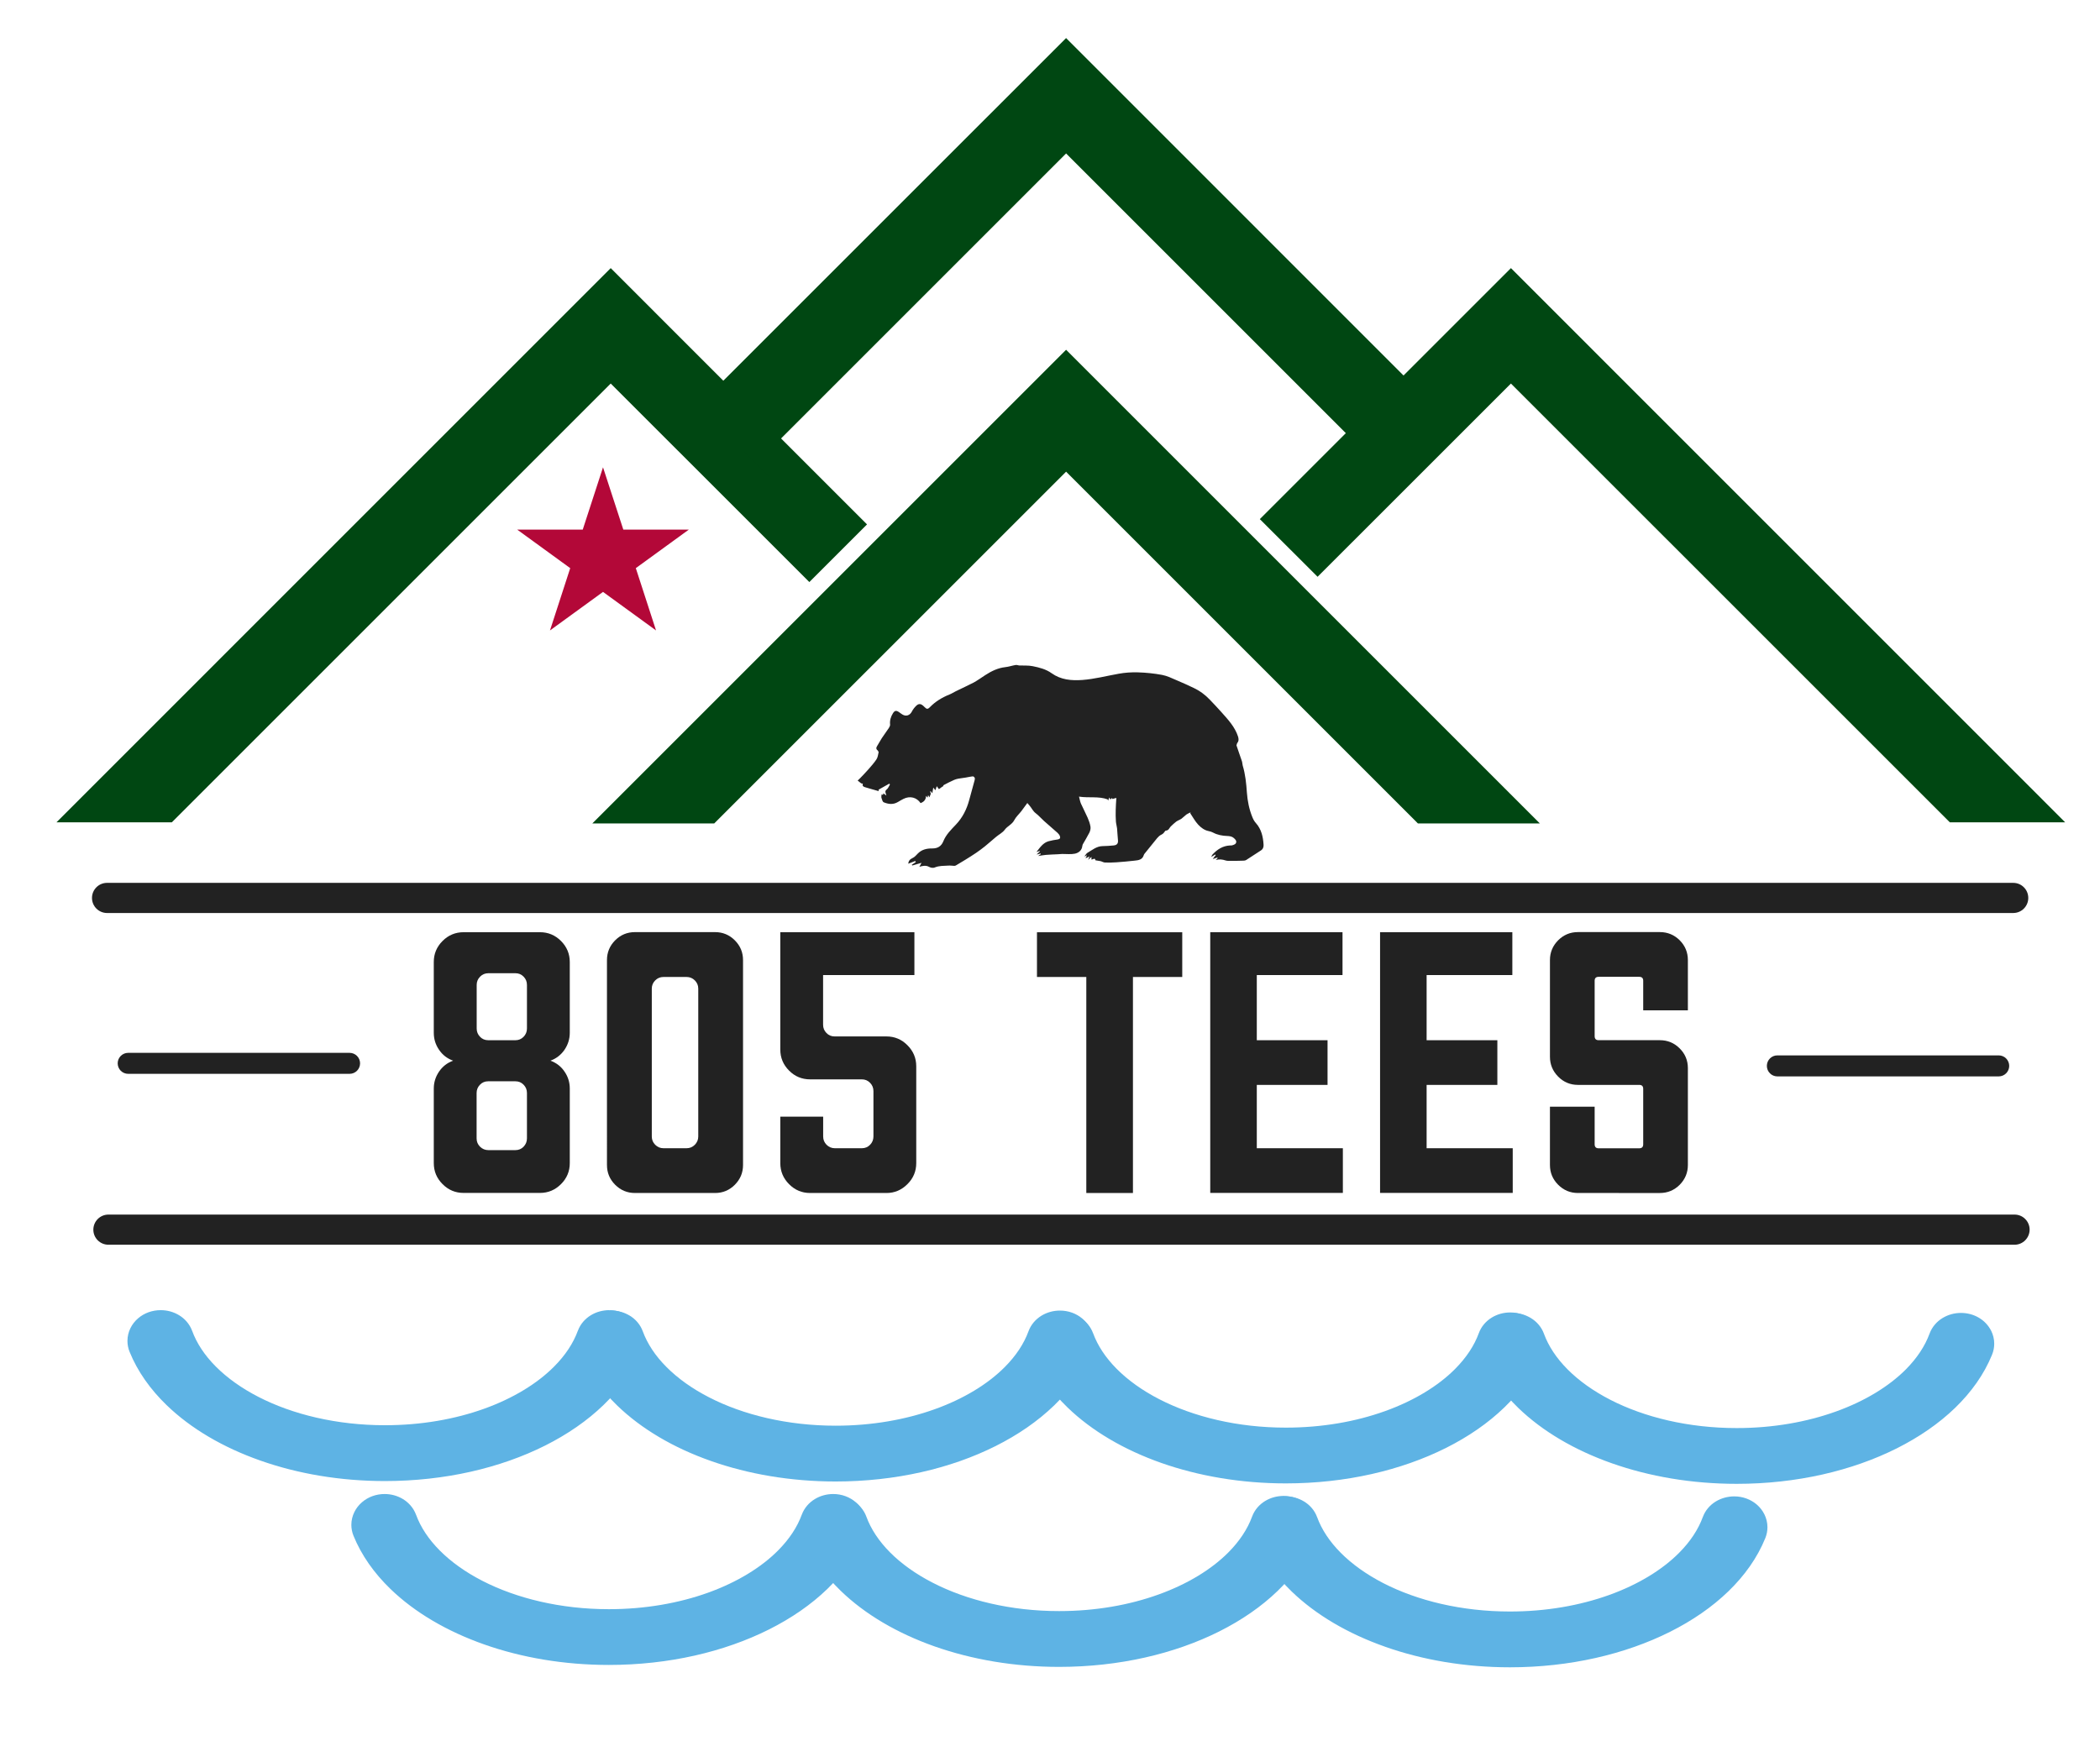 <?xml version="1.0" encoding="utf-8"?>
<!-- Generator: Adobe Illustrator 15.0.0, SVG Export Plug-In . SVG Version: 6.00 Build 0)  -->
<!DOCTYPE svg PUBLIC "-//W3C//DTD SVG 1.1//EN" "http://www.w3.org/Graphics/SVG/1.1/DTD/svg11.dtd">
<svg version="1.1" id="Layer_1" xmlns="http://www.w3.org/2000/svg" xmlns:xlink="http://www.w3.org/1999/xlink" x="0px" y="0px"
	 width="120.627px" height="100px" viewBox="0 -9.5 120.627 100" enable-background="new 0 -9.5 120.627 100" xml:space="preserve">
<g>
	<path fill="#5EB3E4" d="M34.996,66.793c-0.387,0-0.73,0.207-0.843,0.518c-1.279,3.488-6.191,6.095-12.038,6.095
		s-10.759-2.606-12.039-6.095C9.964,67,9.616,66.793,9.232,66.793c-0.609,0-1.037,0.503-0.839,0.99
		c1.58,3.896,7.132,6.783,13.721,6.783c6.588,0,12.14-2.887,13.722-6.783C36.03,67.296,35.606,66.793,34.996,66.793"/>
	<path fill="#5EB3E4" d="M34.996,65.771c-0.375,0.001-0.738,0.098-1.057,0.292c-0.317,0.193-0.601,0.496-0.748,0.899l0-0.002
		l0-0.001c-0.261,0.711-0.718,1.407-1.363,2.054c-0.965,0.972-2.35,1.823-4.019,2.422c-1.668,0.6-3.617,0.948-5.695,0.947
		c-2.771,0.001-5.312-0.621-7.265-1.626c-0.977-0.5-1.806-1.097-2.45-1.743c-0.645-0.646-1.102-1.343-1.362-2.054l0,0.002l0,0.001
		c-0.148-0.406-0.434-0.708-0.75-0.9c-0.319-0.193-0.679-0.29-1.055-0.291c-0.487,0-0.948,0.166-1.301,0.47
		c-0.177,0.152-0.328,0.341-0.437,0.561c-0.109,0.219-0.173,0.473-0.173,0.737c0,0.213,0.042,0.431,0.124,0.63v-0.002
		c0.457,1.128,1.189,2.154,2.121,3.056c1.398,1.353,3.247,2.436,5.388,3.189c2.141,0.755,4.578,1.178,7.161,1.178
		c3.444-0.002,6.626-0.75,9.198-2.039c1.285-0.646,2.419-1.427,3.351-2.328c0.932-0.901,1.664-1.927,2.122-3.055l0.001-0.004
		l0.002-0.004c0.079-0.196,0.119-0.409,0.119-0.618c0-0.53-0.255-0.995-0.606-1.297C35.947,65.938,35.485,65.771,34.996,65.771
		v2.046h0.009l0.02-0.112l-0.078,0.073c0.036,0.037,0.058,0.039,0.058,0.039l0.02-0.112l-0.078,0.073l0.249-0.236h-0.334
		c0,0.113,0.051,0.202,0.085,0.236l0.249-0.236h-0.334h0.367l-0.342-0.135c-0.014,0.035-0.025,0.085-0.025,0.135h0.367l-0.342-0.135
		l0.002-0.005l0.001-0.003c-0.333,0.819-0.889,1.617-1.648,2.353c-1.139,1.104-2.737,2.06-4.646,2.73
		c-1.908,0.674-4.122,1.062-6.48,1.061c-3.145,0.002-6.033-0.692-8.28-1.82c-1.124-0.564-2.087-1.235-2.846-1.971
		c-0.76-0.735-1.315-1.533-1.648-2.353v-0.001l0-0.001l-0.347,0.142h0.374c0-0.053-0.012-0.105-0.027-0.142l-0.347,0.142h0.374
		H8.986l0.343,0.169c0.021-0.043,0.039-0.104,0.039-0.169H8.986l0.343,0.169l-0.205-0.101l0.118,0.203
		c0.018-0.012,0.054-0.036,0.087-0.103l-0.205-0.101l0.118,0.203l-0.035-0.062l0.018,0.068l0.017-0.007l-0.035-0.062l0.018,0.068
		h0.007l0.007,0.001l0.026-0.095l-0.061,0.073l0.035,0.021l0.026-0.095l-0.061,0.073l0.201-0.241l-0.292,0.104
		c0.026,0.072,0.067,0.116,0.09,0.137l0.201-0.241l-0.292,0.104l0.001,0.002l0,0.002c0.379,1.033,1.015,1.971,1.833,2.793
		c1.23,1.234,2.872,2.218,4.778,2.904c1.906,0.685,4.081,1.067,6.387,1.067c3.075-0.001,5.915-0.68,8.199-1.852
		c1.142-0.586,2.146-1.297,2.965-2.12c0.819-0.822,1.455-1.76,1.834-2.793l0-0.002l0-0.002l-0.258-0.093l0.148,0.242
		c0.02-0.012,0.075-0.056,0.109-0.149l-0.258-0.093l0.148,0.242l-0.035-0.056l0.018,0.064l0.017-0.009l-0.035-0.056l0.018,0.064
		l0.008-0.001V65.771z"/>
	<path fill="#5EB3E4" d="M60.883,66.818c-0.387,0-0.731,0.207-0.843,0.519c-1.279,3.489-6.191,6.095-12.038,6.095
		c-5.848,0-10.76-2.605-12.039-6.095c-0.113-0.312-0.456-0.519-0.844-0.519c-0.609,0-1.037,0.503-0.84,0.99
		c1.582,3.896,7.133,6.782,13.722,6.782c6.588,0,12.14-2.887,13.721-6.782C61.92,67.321,61.494,66.818,60.883,66.818"/>
	<path fill="#5EB3E4" d="M60.883,65.795c-0.376,0.001-0.739,0.099-1.059,0.293c-0.317,0.194-0.601,0.498-0.747,0.9l0-0.001
		l0.001-0.002c-0.26,0.712-0.718,1.407-1.362,2.054c-0.964,0.972-2.35,1.823-4.02,2.422c-1.668,0.6-3.616,0.948-5.695,0.948
		c-2.772,0-5.312-0.622-7.266-1.627c-0.977-0.5-1.806-1.096-2.45-1.743c-0.645-0.646-1.102-1.342-1.363-2.054l0.001,0.002l0,0.001
		c-0.146-0.402-0.429-0.706-0.747-0.9c-0.32-0.194-0.683-0.292-1.059-0.293c-0.488,0-0.949,0.167-1.302,0.473
		c-0.176,0.151-0.328,0.341-0.436,0.561c-0.109,0.219-0.173,0.473-0.173,0.736c0,0.213,0.042,0.43,0.124,0.628l-0.003-0.007
		l0.003,0.008c0.458,1.127,1.189,2.152,2.121,3.054c1.399,1.353,3.248,2.437,5.389,3.189c2.141,0.755,4.577,1.176,7.16,1.178
		c3.443-0.002,6.626-0.75,9.197-2.04c1.285-0.645,2.418-1.426,3.351-2.327c0.932-0.901,1.663-1.927,2.121-3.054l0-0.002
		c0.081-0.199,0.123-0.415,0.123-0.627c0-0.532-0.257-0.996-0.608-1.297C61.833,65.962,61.372,65.795,60.883,65.795v2.046
		l0.008,0.001l0.02-0.11l-0.076,0.071c0.036,0.037,0.057,0.038,0.057,0.039l0.02-0.11l-0.076,0.071l0.25-0.238h-0.335
		c0,0.116,0.051,0.204,0.086,0.238l0.25-0.238h-0.335h0.369l-0.343-0.139c-0.015,0.037-0.026,0.088-0.026,0.139h0.369l-0.343-0.139
		l0-0.001c-0.333,0.821-0.888,1.616-1.648,2.353c-1.138,1.103-2.737,2.059-4.645,2.729c-1.908,0.673-4.122,1.061-6.48,1.061
		c-3.145,0.002-6.033-0.692-8.28-1.821c-1.124-0.563-2.087-1.234-2.846-1.97c-0.76-0.735-1.315-1.53-1.648-2.352l0,0l-0.346,0.14
		h0.372c0-0.052-0.011-0.104-0.026-0.14l-0.346,0.14h0.372h-0.378l0.341,0.168c0.021-0.041,0.038-0.104,0.038-0.168h-0.378
		l0.341,0.168l-0.203-0.101l0.116,0.201c0.019-0.01,0.054-0.036,0.086-0.101l-0.203-0.101l0.116,0.201l-0.035-0.06l0.019,0.068
		l0.017-0.009l-0.035-0.06l0.019,0.068l0.006-0.001l0.009,0.001l0.029-0.104l-0.068,0.079l0.039,0.024l0.029-0.104l-0.068,0.079
		l0.199-0.235l-0.287,0.104c0.024,0.066,0.062,0.111,0.087,0.131l0.199-0.235l-0.287,0.104l0.001,0.002l0,0.001
		c0.378,1.032,1.015,1.971,1.833,2.793c1.23,1.234,2.873,2.218,4.778,2.904c1.906,0.685,4.081,1.067,6.388,1.067
		c3.076-0.001,5.915-0.681,8.199-1.851c1.142-0.587,2.146-1.298,2.965-2.121c0.818-0.822,1.455-1.761,1.833-2.793l0-0.003h0
		l-0.256-0.094l0.147,0.24c0.021-0.011,0.075-0.057,0.108-0.146l-0.256-0.094l0.147,0.24l-0.037-0.059l0.019,0.067l0.018-0.009
		l-0.037-0.059l0.019,0.067l0.008-0.001V65.795z"/>
	<path fill="#5EB3E4" d="M86.749,66.926c-0.388,0-0.731,0.211-0.843,0.522c-1.279,3.485-6.193,6.094-12.04,6.094
		c-5.846,0-10.76-2.608-12.037-6.094c-0.113-0.312-0.46-0.522-0.844-0.522c-0.61,0-1.037,0.507-0.84,0.991
		c1.581,3.898,7.133,6.782,13.72,6.782c6.589,0,12.142-2.884,13.723-6.782C87.787,67.433,87.363,66.926,86.749,66.926"/>
	<path fill="#5EB3E4" d="M86.749,65.903c-0.379,0-0.743,0.101-1.062,0.295c-0.317,0.196-0.599,0.499-0.744,0.902V67.1l0.002-0.005
		c-0.261,0.712-0.718,1.406-1.363,2.055c-0.965,0.971-2.351,1.822-4.021,2.421c-1.669,0.601-3.617,0.949-5.696,0.949
		c-2.771,0.002-5.311-0.623-7.264-1.627c-0.977-0.501-1.807-1.097-2.45-1.743c-0.645-0.648-1.102-1.343-1.362-2.055l0,0.002l0,0.003
		c-0.148-0.406-0.431-0.707-0.747-0.901c-0.318-0.194-0.68-0.295-1.059-0.295c-0.49,0-0.951,0.169-1.304,0.474
		c-0.176,0.152-0.327,0.34-0.436,0.561c-0.108,0.22-0.172,0.474-0.172,0.735c0,0.212,0.042,0.43,0.125,0.63l0-0.001l0,0
		c0.458,1.128,1.189,2.152,2.121,3.054c1.399,1.354,3.248,2.436,5.388,3.191c2.141,0.752,4.577,1.176,7.159,1.176
		c3.444-0.001,6.627-0.751,9.198-2.038c1.286-0.646,2.42-1.426,3.352-2.329c0.932-0.901,1.663-1.926,2.121-3.054l-0.001,0.004
		l0-0.003c0.083-0.2,0.125-0.418,0.125-0.632c0-0.528-0.256-0.993-0.607-1.294C87.7,66.071,87.238,65.903,86.749,65.903v2.046h0.009
		l0.008-0.047l-0.022,0.042l0.014,0.005l0.008-0.047l-0.022,0.042l0.093-0.179l-0.164,0.109c0.029,0.044,0.057,0.061,0.07,0.069
		l0.093-0.179l-0.164,0.109l0.304-0.204h-0.362c0,0.087,0.029,0.162,0.059,0.204l0.304-0.204h-0.362h0.374l-0.347-0.14
		c-0.015,0.037-0.026,0.09-0.026,0.14h0.374l-0.347-0.14l0.002-0.003l-0.002,0.004c-0.333,0.822-0.888,1.618-1.648,2.354
		c-1.139,1.104-2.737,2.061-4.646,2.73c-1.907,0.672-4.122,1.062-6.481,1.061c-3.145,0.001-6.032-0.692-8.279-1.821
		c-1.124-0.563-2.086-1.233-2.845-1.97c-0.76-0.735-1.315-1.531-1.648-2.354l0-0.001l-0.349,0.142h0.375
		c0-0.052-0.011-0.104-0.026-0.142l-0.349,0.142h0.375h-0.377l0.34,0.167c0.021-0.041,0.038-0.102,0.037-0.167h-0.377l0.34,0.167
		l-0.202-0.098l0.116,0.199c0.019-0.012,0.054-0.037,0.086-0.102l-0.202-0.098l0.116,0.199l-0.036-0.063l0.019,0.071l0.018-0.008
		l-0.036-0.063l0.019,0.071l0-0.003v0.003h0l0-0.003v0.003h0.007h0.003l0.027-0.095l-0.062,0.072l0.035,0.022l0.027-0.095
		l-0.062,0.072l0.197-0.232l-0.283,0.103c0.025,0.068,0.063,0.111,0.086,0.13l0.197-0.232l-0.283,0.103v0.001L60.87,67.8
		c0.378,1.033,1.014,1.971,1.832,2.794c1.23,1.232,2.873,2.217,4.778,2.902c1.906,0.685,4.08,1.068,6.387,1.07
		c3.076-0.002,5.916-0.683,8.2-1.854c1.142-0.587,2.146-1.297,2.965-2.119c0.819-0.823,1.455-1.761,1.834-2.793l0.001-0.004
		l0.001-0.003l-0.253-0.091l0.146,0.237c0.02-0.012,0.074-0.055,0.107-0.146l-0.253-0.091l0.146,0.237l-0.037-0.06l0.02,0.068
		l0.018-0.009l-0.037-0.06l0.02,0.068h0.006V65.903z"/>
	<path fill="#5EB3E4" d="M112.641,66.953c-0.388,0-0.729,0.209-0.843,0.518c-1.28,3.488-6.192,6.096-12.038,6.096
		c-5.848,0-10.76-2.607-12.038-6.096c-0.114-0.309-0.46-0.518-0.849-0.518c-0.61,0-1.038,0.505-0.84,0.989
		c1.583,3.897,7.134,6.783,13.724,6.783c6.589,0,12.139-2.886,13.721-6.783C113.677,67.458,113.251,66.953,112.641,66.953"/>
	<path fill="#5EB3E4" d="M112.641,65.93c-0.378,0-0.741,0.101-1.059,0.294c-0.316,0.193-0.596,0.493-0.744,0.892v0.002l-0.002,0.002
		c-0.26,0.711-0.718,1.406-1.361,2.055c-0.967,0.971-2.351,1.822-4.021,2.421c-1.668,0.6-3.616,0.95-5.694,0.949
		c-2.772,0.001-5.312-0.622-7.265-1.627c-0.977-0.502-1.806-1.097-2.449-1.743c-0.646-0.648-1.102-1.344-1.362-2.055l-0.001-0.001
		v-0.003c-0.15-0.402-0.433-0.701-0.749-0.893c-0.319-0.193-0.682-0.293-1.06-0.293c-0.489,0-0.949,0.169-1.303,0.473
		c-0.175,0.152-0.327,0.34-0.436,0.56c-0.108,0.22-0.173,0.474-0.173,0.737c0,0.213,0.042,0.429,0.124,0.63l-0.001-0.004
		l0.001,0.003c0.458,1.127,1.19,2.151,2.123,3.055c1.398,1.352,3.249,2.434,5.388,3.188c2.141,0.753,4.577,1.177,7.161,1.177
		c3.443,0,6.625-0.75,9.195-2.038c1.286-0.646,2.419-1.426,3.352-2.327c0.932-0.903,1.664-1.928,2.122-3.055l-0.002,0.003l0,0
		c0.084-0.202,0.127-0.421,0.126-0.634c0.001-0.263-0.065-0.516-0.172-0.735C114.046,66.303,113.372,65.932,112.641,65.93v2.047
		l0.007,0.001l0.021-0.115l-0.078,0.074c0.036,0.038,0.057,0.04,0.057,0.041l0.021-0.115l-0.078,0.074l0.251-0.239h-0.339
		c0,0.116,0.053,0.205,0.088,0.239l0.251-0.239h-0.339h0.374l-0.346-0.143c-0.017,0.037-0.028,0.089-0.028,0.143h0.374l-0.346-0.143
		l-0.001,0.003c-0.334,0.821-0.89,1.618-1.649,2.354c-1.138,1.104-2.736,2.06-4.646,2.729c-1.906,0.672-4.12,1.062-6.479,1.062
		c-3.146,0.001-6.034-0.693-8.281-1.822c-1.124-0.563-2.087-1.234-2.846-1.97c-0.76-0.735-1.315-1.532-1.649-2.354l0-0.001
		l-0.349,0.143h0.375c0.001-0.054-0.011-0.105-0.026-0.143l-0.349,0.143h0.375h-0.38l0.341,0.169
		c0.022-0.043,0.04-0.104,0.039-0.169h-0.38l0.341,0.169l-0.201-0.1l0.117,0.2c0.017-0.01,0.052-0.037,0.084-0.101l-0.201-0.1
		l0.117,0.2l-0.037-0.062l0.019,0.07l0.018-0.009l-0.037-0.062l0.019,0.07l0.007-0.001l0.009,0.001l0.024-0.091l-0.058,0.069
		l0.033,0.021l0.024-0.091l-0.058,0.069l0.197-0.234l-0.283,0.104c0.026,0.068,0.064,0.11,0.086,0.13l0.197-0.234l-0.283,0.104
		l0-0.003v-0.001c0.377,1.034,1.014,1.972,1.833,2.794c1.23,1.234,2.872,2.219,4.777,2.904c1.906,0.685,4.081,1.069,6.388,1.069
		c3.075-0.001,5.915-0.683,8.198-1.853c1.142-0.587,2.146-1.297,2.967-2.12c0.818-0.823,1.454-1.761,1.832-2.795l-0.001,0.005v0.001
		l-0.248-0.093l0.143,0.233c0.02-0.013,0.071-0.053,0.105-0.141l-0.248-0.093l0.143,0.233l-0.033-0.057l0.017,0.065l0.017-0.009
		l-0.033-0.057l0.017,0.065l0.007-0.001V65.93z"/>
	<path fill="#5EB3E4" d="M47.859,77.357c-0.387,0-0.73,0.209-0.844,0.52c-1.278,3.487-6.191,6.098-12.038,6.098
		c-5.848,0-10.76-2.61-12.039-6.098c-0.113-0.311-0.459-0.52-0.843-0.52c-0.61,0-1.037,0.504-0.84,0.989
		c1.582,3.899,7.134,6.783,13.722,6.783s12.14-2.884,13.722-6.783C48.894,77.861,48.469,77.357,47.859,77.357"/>
	<path fill="#5EB3E4" d="M47.859,76.334c-0.378,0.001-0.742,0.101-1.06,0.295c-0.317,0.194-0.598,0.497-0.745,0.898l0-0.002l0,0
		c-0.26,0.711-0.718,1.406-1.362,2.054c-0.965,0.972-2.351,1.823-4.02,2.424c-1.668,0.6-3.617,0.948-5.695,0.948
		c-2.771,0.001-5.312-0.623-7.265-1.627c-0.978-0.502-1.807-1.097-2.451-1.745c-0.645-0.647-1.102-1.343-1.362-2.054l0,0.002
		l0,0.001c-0.148-0.404-0.431-0.705-0.746-0.899c-0.318-0.194-0.681-0.294-1.059-0.295c-0.49,0-0.951,0.169-1.303,0.474
		c-0.177,0.153-0.328,0.341-0.436,0.562c-0.108,0.218-0.173,0.472-0.173,0.734c0,0.212,0.042,0.429,0.123,0.628h0
		c0.458,1.127,1.189,2.153,2.122,3.056c1.399,1.353,3.249,2.435,5.389,3.189c2.141,0.754,4.577,1.177,7.16,1.177
		c3.444-0.001,6.626-0.751,9.197-2.039c1.285-0.645,2.419-1.426,3.351-2.327c0.932-0.902,1.664-1.929,2.122-3.056l0-0.003
		l0.001-0.001c0.079-0.198,0.12-0.412,0.12-0.623c0-0.529-0.255-0.993-0.606-1.295C48.812,76.505,48.35,76.334,47.859,76.334v2.046
		h0.007l0.02-0.111l-0.077,0.072l0.057,0.039l0.02-0.111l-0.077,0.072l0.248-0.236h-0.333c0,0.116,0.051,0.204,0.085,0.236
		l0.248-0.236h-0.333h0.372l-0.346-0.137c-0.015,0.036-0.026,0.087-0.026,0.137h0.372l-0.346-0.137l0.001-0.003l0-0.002
		c-0.333,0.821-0.888,1.617-1.648,2.353c-1.138,1.105-2.737,2.061-4.645,2.731c-1.908,0.672-4.122,1.061-6.48,1.06
		c-3.145,0.001-6.032-0.691-8.28-1.82c-1.124-0.563-2.087-1.234-2.846-1.971c-0.76-0.735-1.315-1.531-1.648-2.353l0-0.001
		l0.001,0.001l-0.348,0.141h0.375c0-0.051-0.011-0.104-0.027-0.141l-0.348,0.141h0.375h-0.379l0.341,0.169
		c0.021-0.042,0.038-0.104,0.038-0.169h-0.379l0.341,0.169l-0.203-0.101l0.117,0.201c0.018-0.011,0.053-0.037,0.085-0.101
		l-0.203-0.101l0.117,0.201l-0.037-0.062l0.019,0.069l0.018-0.007l-0.037-0.062l0.019,0.069v-0.001v0.001l0,0v-0.001v0.001h0.007
		h0.004l0.026-0.095l-0.062,0.074l0.036,0.021l0.026-0.095l-0.062,0.074l0.199-0.236l-0.285,0.104
		c0.025,0.068,0.063,0.112,0.086,0.132l0.199-0.236l-0.285,0.104l0.001,0.002v0.001c0.379,1.032,1.015,1.971,1.833,2.792
		c1.23,1.234,2.872,2.218,4.777,2.904c1.907,0.686,4.081,1.069,6.388,1.07c3.076-0.001,5.916-0.683,8.2-1.854
		c1.142-0.587,2.146-1.298,2.965-2.121c0.819-0.821,1.455-1.76,1.833-2.792l0.001-0.001l-0.251-0.093l0.145,0.235
		c0.02-0.012,0.073-0.052,0.106-0.143l-0.251-0.093l0.145,0.235l-0.035-0.057l0.019,0.064l0.017-0.008l-0.035-0.057l0.019,0.064
		h0.005V76.334z"/>
	<path fill="#5EB3E4" d="M73.726,77.469c-0.388,0-0.731,0.208-0.845,0.519c-1.279,3.486-6.19,6.095-12.038,6.095
		s-10.76-2.608-12.038-6.095c-0.113-0.311-0.459-0.519-0.844-0.519c-0.61,0-1.037,0.502-0.84,0.988
		c1.582,3.896,7.133,6.783,13.722,6.783c6.59,0,12.14-2.888,13.723-6.783C74.762,77.971,74.337,77.469,73.726,77.469"/>
	<path fill="#5EB3E4" d="M73.726,76.444c-0.377,0.002-0.739,0.1-1.058,0.293c-0.318,0.194-0.599,0.496-0.747,0.896l-0.001,0.002
		c-0.26,0.711-0.718,1.406-1.362,2.055c-0.965,0.971-2.35,1.822-4.02,2.421c-1.668,0.601-3.616,0.949-5.695,0.949
		c-2.771,0.002-5.312-0.623-7.265-1.628c-0.977-0.5-1.806-1.096-2.45-1.742c-0.645-0.648-1.102-1.344-1.363-2.055l0.001,0.001l0,0
		c-0.148-0.403-0.432-0.706-0.749-0.898c-0.318-0.192-0.68-0.291-1.056-0.293c-0.488,0-0.949,0.168-1.302,0.473
		c-0.352,0.3-0.609,0.766-0.609,1.298c0,0.21,0.042,0.427,0.123,0.627h0l0,0.001c0.458,1.128,1.189,2.151,2.122,3.054
		c1.399,1.353,3.248,2.435,5.388,3.191c2.141,0.753,4.577,1.177,7.16,1.177c3.445-0.002,6.627-0.751,9.198-2.04
		c1.285-0.646,2.419-1.426,3.351-2.328c0.932-0.902,1.663-1.926,2.122-3.052l0.001-0.005h0c0.081-0.199,0.123-0.415,0.122-0.626
		c0.001-0.53-0.255-0.997-0.608-1.297C74.674,76.612,74.213,76.444,73.726,76.444v2.048h0.008l0.008-0.046l-0.021,0.041l0.013,0.005
		l0.008-0.046l-0.021,0.041l0.095-0.18l-0.167,0.109c0.03,0.043,0.058,0.062,0.072,0.07l0.095-0.18l-0.167,0.109l0.306-0.203h-0.364
		c0,0.085,0.029,0.161,0.058,0.203l0.306-0.203h-0.364h0.367l-0.341-0.137c-0.015,0.034-0.026,0.085-0.026,0.137h0.367l-0.341-0.137
		l0.001-0.005c-0.333,0.821-0.888,1.618-1.648,2.353c-1.139,1.104-2.738,2.062-4.646,2.733c-1.908,0.671-4.122,1.062-6.481,1.06
		c-3.144,0.002-6.032-0.693-8.279-1.822c-1.124-0.563-2.087-1.233-2.846-1.971c-0.76-0.734-1.315-1.531-1.648-2.351h0l0,0.001
		l-0.343,0.14h0.369c0-0.053-0.011-0.104-0.026-0.14l-0.343,0.14h0.369h-0.378l0.34,0.167c0.022-0.042,0.039-0.104,0.039-0.167
		h-0.378l0.34,0.167l-0.205-0.101l0.118,0.204c0.018-0.013,0.054-0.039,0.086-0.104l-0.205-0.101l0.118,0.204l-0.036-0.064
		l0.019,0.071l0.018-0.007l-0.036-0.064l0.019,0.071h0.007h0.007l0.026-0.098l-0.063,0.074l0.037,0.023l0.026-0.098l-0.063,0.074
		l0.2-0.235l-0.288,0.104c0.025,0.07,0.064,0.113,0.088,0.132l0.2-0.235l-0.288,0.104l0.001,0.001l0,0
		c0.379,1.034,1.015,1.973,1.833,2.795c1.229,1.233,2.872,2.218,4.777,2.903c1.907,0.685,4.081,1.07,6.388,1.07
		c3.076-0.002,5.916-0.683,8.199-1.854c1.142-0.586,2.146-1.297,2.966-2.119c0.818-0.822,1.455-1.761,1.833-2.795l-0.002,0.008
		l0.002-0.006l-0.251-0.093l0.145,0.238c0.02-0.014,0.073-0.056,0.107-0.146l-0.251-0.093l0.145,0.238l-0.035-0.059l0.017,0.066
		l0.018-0.008l-0.035-0.059l0.017,0.066l0.009-0.001V76.444z"/>
	<path fill="#5EB3E4" d="M99.615,77.493c-0.386,0-0.731,0.207-0.843,0.52c-1.279,3.488-6.19,6.094-12.037,6.094
		c-5.848,0-10.761-2.605-12.04-6.094c-0.112-0.312-0.459-0.52-0.843-0.52c-0.61,0-1.036,0.504-0.837,0.992
		c1.58,3.896,7.131,6.78,13.721,6.78c6.588,0,12.139-2.885,13.72-6.78C100.65,78.001,100.229,77.493,99.615,77.493"/>
	<path fill="#5EB3E4" d="M99.615,76.47c-0.376,0.002-0.738,0.1-1.059,0.293c-0.317,0.193-0.602,0.499-0.747,0.905l0.001-0.003
		v-0.004c-0.26,0.711-0.717,1.407-1.362,2.054c-0.964,0.971-2.35,1.822-4.018,2.421c-1.668,0.6-3.617,0.949-5.695,0.948
		c-2.772,0.001-5.312-0.621-7.267-1.625c-0.976-0.502-1.806-1.097-2.45-1.744c-0.645-0.648-1.102-1.343-1.361-2.054l0,0.003l0,0.001
		c-0.147-0.408-0.434-0.71-0.75-0.902c-0.319-0.193-0.68-0.291-1.057-0.293c-0.488,0-0.949,0.168-1.301,0.473
		c-0.178,0.152-0.328,0.34-0.436,0.561c-0.108,0.22-0.173,0.473-0.173,0.736c0,0.213,0.043,0.431,0.125,0.631l0-0.002
		c0.458,1.127,1.19,2.153,2.12,3.055c1.398,1.352,3.248,2.436,5.389,3.188c2.141,0.756,4.577,1.177,7.16,1.178
		c3.443-0.001,6.625-0.751,9.196-2.039c1.285-0.644,2.419-1.425,3.351-2.327c0.932-0.901,1.663-1.928,2.121-3.055l0.001-0.003l0,0
		c0.081-0.198,0.122-0.413,0.122-0.624c0-0.528-0.254-0.992-0.604-1.295C100.569,76.641,100.106,76.47,99.615,76.47v2.048h0.007
		l0.021-0.115l-0.077,0.075l0.057,0.04l0.021-0.115l-0.077,0.075l0.247-0.236h-0.333c0,0.115,0.051,0.202,0.086,0.236l0.247-0.236
		h-0.333h0.374l-0.348-0.14c-0.015,0.038-0.026,0.09-0.026,0.14h0.374l-0.348-0.14l0.002-0.002l0,0
		c-0.333,0.82-0.887,1.617-1.647,2.353c-1.139,1.104-2.737,2.06-4.646,2.729c-1.908,0.673-4.121,1.062-6.479,1.062
		c-3.146,0.001-6.033-0.693-8.28-1.822c-1.124-0.563-2.086-1.233-2.845-1.969c-0.76-0.735-1.315-1.532-1.648-2.353l0-0.002
		l-0.345,0.142h0.372c0-0.054-0.011-0.105-0.026-0.142l-0.345,0.142h0.372h-0.379l0.342,0.168c0.021-0.044,0.038-0.104,0.038-0.168
		h-0.379l0.342,0.168l-0.206-0.102l0.118,0.203c0.018-0.012,0.055-0.037,0.087-0.102l-0.206-0.102l0.118,0.203l-0.036-0.064
		l0.018,0.073l0.018-0.009l-0.036-0.064l0.018,0.073v-0.002v0.002l0,0v-0.002v0.002h0.007h0.006l0.026-0.098l-0.062,0.075
		l0.036,0.022l0.026-0.098l-0.062,0.075l0.202-0.241l-0.291,0.105c0.025,0.07,0.065,0.116,0.089,0.136l0.202-0.241l-0.291,0.105
		l0,0.003l0.001,0.003c0.379,1.033,1.015,1.971,1.833,2.793c1.231,1.233,2.873,2.218,4.779,2.903
		c1.907,0.685,4.081,1.068,6.388,1.068c3.075-0.001,5.915-0.682,8.198-1.852c1.141-0.588,2.146-1.297,2.966-2.12
		c0.817-0.822,1.454-1.76,1.833-2.793l0.003-0.006v-0.003l-0.262-0.093l0.15,0.245c0.021-0.012,0.077-0.057,0.111-0.152
		l-0.262-0.093l0.15,0.245l-0.035-0.057l0.019,0.065l0.017-0.009l-0.035-0.057l0.019,0.065h0.008V76.47z"/>
	<path fill="#222222" d="M115.643,42.954H6.15c-0.479,0-0.866-0.388-0.866-0.866s0.387-0.866,0.866-0.866h109.492
		c0.479,0,0.865,0.388,0.865,0.866S116.121,42.954,115.643,42.954"/>
	<path fill="#222222" d="M115.721,62.012H6.228c-0.479,0-0.866-0.387-0.866-0.864c0-0.479,0.387-0.868,0.866-0.868h109.493
		c0.477,0,0.864,0.389,0.864,0.868C116.581,61.625,116.195,62.012,115.721,62.012"/>
	<path fill="#222222" d="M20.08,52.194H7.363c-0.333,0-0.603-0.269-0.603-0.604c0-0.331,0.27-0.602,0.603-0.602H20.08
		c0.333,0,0.603,0.271,0.603,0.602C20.683,51.926,20.413,52.194,20.08,52.194"/>
	<path fill="#222222" d="M114.81,52.341h-12.719c-0.33,0-0.6-0.271-0.6-0.603c0-0.335,0.27-0.604,0.6-0.604h12.719
		c0.332,0,0.602,0.27,0.602,0.604C115.411,52.07,115.142,52.341,114.81,52.341"/>
	<path fill="#222222" d="M31.618,51.438c0.337,0.123,0.607,0.328,0.807,0.625c0.205,0.297,0.304,0.62,0.304,0.979v4.281
		c0,0.47-0.169,0.873-0.504,1.207c-0.337,0.337-0.738,0.506-1.209,0.506h-4.386c-0.472,0-0.874-0.169-1.209-0.506
		c-0.335-0.334-0.504-0.737-0.504-1.207v-4.281c0-0.358,0.102-0.682,0.304-0.979c0.204-0.297,0.47-0.502,0.806-0.625
		c-0.336-0.12-0.606-0.329-0.806-0.623c-0.205-0.298-0.304-0.622-0.304-0.98V45.77c0-0.471,0.168-0.873,0.504-1.209
		s0.738-0.504,1.209-0.504h4.386c0.471,0,0.873,0.168,1.209,0.504c0.335,0.336,0.504,0.738,0.504,1.209v4.064
		c0,0.358-0.103,0.683-0.304,0.98C32.221,51.108,31.951,51.317,31.618,51.438z M28.042,50.263h1.563
		c0.186,0,0.343-0.066,0.471-0.197c0.127-0.132,0.193-0.29,0.193-0.476v-2.504c0-0.188-0.065-0.344-0.193-0.476
		c-0.128-0.133-0.285-0.197-0.471-0.197h-1.552c-0.186,0-0.343,0.064-0.476,0.197c-0.131,0.132-0.196,0.292-0.196,0.476v2.504
		c0,0.186,0.065,0.344,0.193,0.476C27.699,50.196,27.856,50.263,28.042,50.263z M28.053,56.577h1.552
		c0.186,0,0.343-0.065,0.471-0.196c0.127-0.135,0.193-0.293,0.193-0.477v-2.609c0-0.187-0.065-0.345-0.193-0.476
		c-0.128-0.133-0.285-0.197-0.471-0.197h-1.563c-0.187,0-0.344,0.064-0.471,0.197c-0.129,0.131-0.194,0.292-0.194,0.476v2.609
		c0,0.188,0.065,0.342,0.197,0.477C27.71,56.512,27.867,56.577,28.053,56.577z"/>
	<path fill="#222222" d="M41.074,59.04h-4.602c-0.442,0-0.822-0.158-1.137-0.473c-0.314-0.316-0.47-0.689-0.47-1.138V45.659
		c0-0.442,0.156-0.82,0.47-1.136c0.315-0.313,0.69-0.471,1.137-0.471h4.602c0.442,0,0.821,0.157,1.135,0.471
		c0.315,0.315,0.472,0.693,0.472,1.136V57.43c0,0.444-0.157,0.821-0.472,1.138C41.895,58.882,41.52,59.04,41.074,59.04z
		 M38.112,56.468h1.326c0.186,0,0.343-0.065,0.474-0.198c0.131-0.131,0.197-0.292,0.197-0.475v-8.496
		c0-0.187-0.066-0.342-0.197-0.474c-0.131-0.131-0.292-0.196-0.474-0.196h-1.326c-0.187,0-0.343,0.065-0.475,0.196
		c-0.132,0.132-0.197,0.292-0.197,0.474v8.496c0,0.186,0.065,0.344,0.197,0.475C37.769,56.402,37.925,56.468,38.112,56.468z"/>
	<path fill="#222222" d="M50.921,59.04h-4.387c-0.471,0-0.873-0.169-1.208-0.507c-0.335-0.335-0.504-0.738-0.504-1.208v-2.671h2.462
		v1.141c0,0.186,0.065,0.344,0.196,0.475c0.132,0.133,0.293,0.198,0.476,0.198h1.552c0.185,0,0.343-0.065,0.471-0.198
		c0.127-0.131,0.193-0.292,0.193-0.475v-2.609c0-0.187-0.066-0.346-0.193-0.476c-0.128-0.133-0.286-0.199-0.471-0.199h-2.974
		c-0.471,0-0.873-0.166-1.208-0.503c-0.335-0.336-0.504-0.737-0.504-1.208v-6.743h7.703v2.462h-5.245v2.855
		c0,0.187,0.065,0.345,0.194,0.475c0.127,0.133,0.285,0.196,0.471,0.196h2.973c0.471,0,0.873,0.168,1.208,0.507
		c0.335,0.335,0.505,0.737,0.505,1.208v5.562c0,0.47-0.169,0.873-0.505,1.207C51.79,58.866,51.392,59.04,50.921,59.04z"/>
	<polygon fill="#222222" points="62.399,59.04 62.399,46.629 59.565,46.629 59.565,44.06 67.91,44.06 67.91,46.629 65.078,46.629 
		65.078,59.04 	"/>
	<polygon fill="#222222" points="69.518,59.04 69.518,44.057 77.116,44.057 77.116,46.519 72.192,46.519 72.192,50.263 
		76.256,50.263 76.256,52.83 72.192,52.83 72.192,56.468 77.136,56.468 77.136,59.035 69.518,59.035 	"/>
	<polygon fill="#222222" points="79.273,59.04 79.273,44.057 86.871,44.057 86.871,46.519 81.947,46.519 81.947,50.263 
		86.01,50.263 86.01,52.83 81.947,52.83 81.947,56.468 86.893,56.468 86.893,59.035 79.273,59.035 	"/>
	<path fill="#222222" d="M89.031,57.43v-3.347h2.568v2.16c0,0.152,0.077,0.229,0.228,0.229h2.333c0.15,0,0.228-0.076,0.228-0.229
		v-3.188c0-0.148-0.073-0.226-0.228-0.226h-3.52c-0.442,0-0.821-0.157-1.137-0.475c-0.313-0.318-0.472-0.698-0.472-1.14v-5.557
		c0-0.442,0.159-0.82,0.472-1.136c0.316-0.313,0.69-0.471,1.137-0.471h4.707c0.441,0,0.822,0.157,1.138,0.471
		c0.312,0.315,0.469,0.693,0.469,1.136v2.89h-2.566v-1.703c0-0.147-0.073-0.224-0.228-0.224h-2.333
		c-0.151,0-0.228,0.076-0.228,0.224v3.188c0,0.152,0.077,0.229,0.228,0.229h3.52c0.441,0,0.822,0.156,1.138,0.473
		c0.312,0.312,0.469,0.688,0.469,1.133v5.562c0,0.444-0.157,0.821-0.469,1.138c-0.316,0.314-0.693,0.473-1.138,0.473H90.64
		c-0.442,0-0.821-0.158-1.137-0.473C89.189,58.251,89.031,57.874,89.031,57.43z"/>
	<polygon fill="#004712" points="61.238,-5.867 42.669,12.698 44.54,14.568 61.238,-2.129 77.632,14.265 79.501,12.398 	"/>
	<polygon fill="#004712" points="61.238,-5.867 60.515,-6.59 41.223,12.698 44.54,16.015 61.238,-0.683 77.632,15.711 
		80.947,12.399 61.238,-7.313 60.515,-6.59 61.238,-5.867 60.515,-5.143 78.053,12.398 77.633,12.818 61.238,-3.576 44.54,13.122 
		44.117,12.698 61.961,-5.143 61.238,-5.867 60.515,-5.143 	"/>
	<polygon fill="#004712" points="81.871,36.785 61.238,16.149 40.603,36.785 36.494,36.785 61.238,12.041 85.979,36.785 	"/>
	<polygon fill="#004712" points="81.871,36.785 82.594,36.063 61.238,14.703 40.179,35.762 38.964,35.762 61.238,13.488 
		83.51,35.762 81.871,35.762 81.871,36.785 82.594,36.063 81.871,36.785 81.871,37.808 88.45,37.808 61.238,10.594 34.024,37.808 
		41.026,37.808 61.238,17.597 81.447,37.808 81.871,37.808 	"/>
	<polygon fill="#004712" points="86.79,7.351 73.813,20.324 75.683,22.19 86.79,11.088 112.424,36.722 116.157,36.722 	"/>
	<polygon fill="#004712" points="86.79,7.351 86.066,6.627 72.366,20.325 75.684,23.637 86.79,12.535 112.002,37.745 
		118.627,37.745 86.79,5.904 86.066,6.627 86.79,7.351 86.066,8.075 113.688,35.7 112.849,35.7 86.79,9.642 75.682,20.745 
		75.261,20.324 87.513,8.075 86.79,7.351 86.066,8.075 	"/>
	<polygon fill="#004712" points="35.081,11.088 46.49,22.494 48.356,20.628 35.081,7.351 5.711,36.722 9.445,36.722 	"/>
	<polygon fill="#004712" points="35.081,11.088 34.357,11.812 46.49,23.94 49.803,20.628 35.081,5.904 3.242,37.745 9.869,37.745 
		35.804,11.812 35.081,11.088 34.357,11.812 35.081,11.088 34.357,10.365 9.021,35.7 8.182,35.7 35.081,8.798 46.909,20.628 
		46.49,21.047 35.081,9.642 34.357,10.365 	"/>
	<polyline fill="#B30838" points="34.638,17.347 35.804,20.926 39.569,20.926 36.522,23.141 37.684,26.72 34.638,24.506 
		31.592,26.72 32.754,23.141 29.707,20.926 33.474,20.926 34.638,17.347 	"/>
	<path fill="#222222" d="M54.156,35.675c-0.081,0.059-0.161,0.121-0.222,0.164c-0.042-0.054-0.078-0.105-0.125-0.171
		c-0.032,0.095-0.054,0.157-0.08,0.233c-0.041-0.051-0.073-0.094-0.121-0.153c-0.018,0.12-0.036,0.22-0.055,0.329
		C53.524,36.04,53.495,36,53.466,35.96l-0.037,0.01c0.014,0.059,0.033,0.118,0.037,0.137c-0.032,0.084-0.054,0.13-0.08,0.201
		c-0.021-0.041-0.041-0.066-0.073-0.129c-0.014,0.07-0.025,0.11-0.033,0.147c-0.022-0.026-0.047-0.059-0.087-0.106
		c-0.004,0.237-0.131,0.35-0.314,0.42c-0.216-0.322-0.603-0.435-0.986-0.241c-0.109,0.054-0.212,0.117-0.318,0.179
		c-0.27,0.161-0.548,0.127-0.814,0.014c-0.065-0.028-0.099-0.16-0.128-0.251c-0.019-0.062,0.004-0.135,0.008-0.208
		c0.04,0.025,0.105,0.073,0.095-0.058c0.059,0.043,0.105,0.076,0.179,0.131c-0.026-0.109-0.069-0.19-0.055-0.253
		c0.016-0.062,0.099-0.109,0.139-0.167c0.048-0.07,0.081-0.143,0.121-0.216l-0.036-0.048c-0.202,0.113-0.403,0.226-0.617,0.346
		l0.006,0.084c-0.254-0.073-0.514-0.142-0.773-0.222c-0.084-0.025-0.189-0.062-0.135-0.204l-0.096-0.019
		c-0.069-0.052-0.135-0.107-0.204-0.161c0.051-0.052,0.103-0.099,0.154-0.15c0.149-0.158,0.302-0.311,0.445-0.475
		c0.168-0.194,0.343-0.384,0.482-0.596c0.077-0.117,0.092-0.273,0.125-0.417l-0.051-0.091c-0.117-0.084-0.092-0.171-0.026-0.274
		c0.091-0.142,0.168-0.296,0.26-0.437c0.131-0.198,0.277-0.388,0.405-0.585c0.036-0.058,0.076-0.135,0.069-0.197
		c-0.025-0.238,0.043-0.453,0.165-0.647c0.102-0.16,0.189-0.17,0.346-0.065c0.065,0.044,0.128,0.099,0.198,0.138
		c0.211,0.128,0.427,0.052,0.541-0.168c0.058-0.116,0.143-0.226,0.234-0.317c0.167-0.171,0.3-0.146,0.489,0.051
		c0.128,0.131,0.186,0.143,0.315,0.011c0.317-0.325,0.697-0.555,1.117-0.724c0.131-0.051,0.249-0.13,0.376-0.193
		c0.34-0.168,0.687-0.321,1.02-0.496c0.226-0.125,0.438-0.278,0.657-0.421c0.354-0.23,0.727-0.417,1.158-0.464
		c0.205-0.022,0.401-0.092,0.603-0.124c0.066-0.012,0.139,0.026,0.208,0.028c0.256,0.011,0.52-0.011,0.768,0.041
		c0.379,0.076,0.764,0.174,1.084,0.405c0.534,0.379,1.137,0.431,1.761,0.387c0.709-0.052,1.39-0.234,2.09-0.358
		c0.362-0.066,0.735-0.091,1.1-0.08c0.466,0.014,0.934,0.061,1.391,0.146c0.287,0.053,0.561,0.188,0.835,0.306
		c0.332,0.139,0.666,0.291,0.991,0.446c0.346,0.164,0.652,0.391,0.918,0.672c0.228,0.237,0.452,0.475,0.673,0.723
		c0.374,0.419,0.763,0.833,0.945,1.384c0.044,0.135,0.059,0.267-0.047,0.39l-0.04,0.125c0.099,0.307,0.211,0.607,0.313,0.913
		c0.027,0.081,0.023,0.169,0.046,0.249c0.153,0.508,0.204,1.03,0.24,1.552c0.036,0.482,0.127,0.95,0.309,1.399
		c0.05,0.125,0.114,0.252,0.206,0.351c0.319,0.357,0.415,0.788,0.443,1.245c0.008,0.128-0.025,0.252-0.162,0.337
		c-0.283,0.175-0.558,0.372-0.842,0.547c-0.067,0.041-0.166,0.033-0.253,0.037c-0.196,0.007-0.394,0.01-0.589,0.007
		c-0.111,0-0.232,0.011-0.333-0.021c-0.191-0.063-0.373-0.088-0.568-0.02c0.034-0.04,0.071-0.076,0.107-0.115l-0.015-0.034
		c-0.076,0.025-0.158,0.051-0.263,0.087c0.067-0.091,0.116-0.16,0.17-0.229l-0.028-0.032c-0.064,0.04-0.135,0.083-0.23,0.14
		c0.029-0.057,0.04-0.101,0.066-0.13c0.274-0.299,0.594-0.51,1.018-0.53h0.082c0.129-0.028,0.278-0.076,0.271-0.222
		c-0.004-0.087-0.114-0.194-0.202-0.249c-0.091-0.055-0.212-0.068-0.321-0.073c-0.285-0.01-0.559-0.062-0.812-0.197
		c-0.072-0.04-0.16-0.066-0.244-0.083c-0.248-0.048-0.445-0.198-0.605-0.369c-0.181-0.194-0.308-0.435-0.457-0.655l0.021-0.054
		c-0.081,0.04-0.169,0.073-0.241,0.123c-0.099,0.074-0.183,0.168-0.286,0.243c-0.095,0.064-0.211,0.101-0.306,0.17
		c-0.109,0.082-0.208,0.179-0.307,0.274c-0.055,0.055-0.091,0.135-0.146,0.187c-0.04,0.037-0.104,0.051-0.166,0.062
		c-0.064,0.076-0.108,0.171-0.228,0.223c-0.095,0.04-0.175,0.12-0.245,0.201c-0.23,0.277-0.453,0.559-0.679,0.84
		c-0.035,0.04-0.072,0.083-0.087,0.134c-0.08,0.271-0.312,0.296-0.529,0.318c-0.345,0.04-0.688,0.069-1.035,0.095
		c-0.218,0.014-0.441,0.021-0.662,0.014c-0.087-0.003-0.167-0.058-0.255-0.08c-0.096-0.021-0.194-0.032-0.3-0.051
		c-0.01-0.165-0.134-0.041-0.225-0.041c0-0.039,0-0.08,0-0.153c-0.066,0.059-0.11,0.098-0.194,0.172
		c0.036-0.081,0.05-0.113,0.088-0.197c-0.103,0.048-0.164,0.073-0.234,0.105c0.028-0.057,0.051-0.105,0.077-0.153l-0.019-0.017
		c-0.035,0.021-0.067,0.047-0.106,0.076l0.011-0.05c0.049-0.063,0.091-0.139,0.156-0.176c0.27-0.158,0.519-0.372,0.859-0.379
		c0.211-0.004,0.426-0.016,0.639-0.038c0.208-0.021,0.271-0.131,0.243-0.34c-0.024-0.213-0.027-0.43-0.049-0.645
		c-0.015-0.132-0.057-0.26-0.066-0.391c-0.016-0.219-0.016-0.443-0.011-0.665c0.004-0.219,0.021-0.435,0.036-0.69
		c-0.072,0.018-0.148,0.04-0.228,0.061c0,0.003-0.008-0.021-0.016-0.061c-0.038,0.033-0.07,0.061-0.099,0.09
		c-0.015-0.032-0.03-0.062-0.058-0.117c-0.029,0.07-0.048,0.117-0.08,0.194c-0.008-0.055-0.012-0.081-0.012-0.081
		c-0.531-0.194-1.083-0.073-1.651-0.16c0.04,0.146,0.059,0.281,0.112,0.402c0.122,0.273,0.264,0.536,0.385,0.814
		c0.072,0.164,0.133,0.338,0.162,0.514c0.017,0.107-0.016,0.238-0.063,0.337c-0.118,0.233-0.254,0.452-0.384,0.682l-0.021,0.078
		c-0.025,0.263-0.212,0.402-0.427,0.45c-0.231,0.048-0.479,0.014-0.716,0.017c-0.084,0-0.168,0.013-0.252,0.016
		c-0.234,0.011-0.467,0.018-0.697,0.037c-0.14,0.011-0.278,0.041-0.45,0.065c0.069-0.047,0.113-0.082,0.157-0.109l-0.015-0.037
		c-0.065,0.017-0.127,0.037-0.226,0.062c0.081-0.076,0.135-0.131,0.19-0.183l-0.016-0.024c-0.05,0.018-0.097,0.032-0.185,0.062
		c0.211-0.27,0.384-0.533,0.701-0.621c0.171-0.048,0.347-0.076,0.526-0.102c0.127-0.02,0.157-0.091,0.121-0.189
		c-0.026-0.075-0.081-0.139-0.136-0.191c-0.255-0.23-0.518-0.449-0.774-0.679c-0.164-0.146-0.306-0.317-0.481-0.449
		c-0.157-0.118-0.228-0.292-0.348-0.431c-0.033-0.041-0.069-0.078-0.132-0.155c-0.123,0.168-0.232,0.322-0.346,0.472
		c-0.134,0.171-0.307,0.324-0.405,0.515c-0.128,0.248-0.391,0.336-0.548,0.551c-0.124,0.172-0.339,0.273-0.506,0.417
		c-0.212,0.176-0.413,0.358-0.625,0.53c-0.161,0.131-0.33,0.254-0.5,0.372c-0.208,0.143-0.42,0.273-0.632,0.405
		c-0.18,0.112-0.365,0.225-0.547,0.329c-0.03,0.019-0.07,0.019-0.107,0.019c-0.105-0.004-0.211-0.022-0.317-0.014
		c-0.266,0.018-0.533,0-0.792,0.111c-0.084,0.037-0.222,0.015-0.31-0.033c-0.187-0.105-0.363-0.068-0.567-0.01
		c0.04-0.077,0.069-0.128,0.125-0.227c-0.201,0.059-0.365,0.106-0.53,0.153l-0.032-0.04c0.079-0.051,0.16-0.107,0.236-0.157
		l-0.04-0.059c-0.131,0.051-0.264,0.103-0.399,0.154c0.019-0.158,0.092-0.256,0.249-0.326c0.124-0.055,0.22-0.175,0.318-0.274
		c0.227-0.222,0.515-0.281,0.81-0.277c0.314,0.003,0.523-0.125,0.639-0.409c0.154-0.384,0.443-0.666,0.717-0.954
		c0.387-0.405,0.627-0.885,0.77-1.417c0.088-0.329,0.179-0.658,0.27-0.987c0.022-0.087,0.055-0.172,0.055-0.259
		c0-0.041-0.073-0.117-0.106-0.114c-0.135,0.008-0.27,0.043-0.409,0.066c-0.146,0.022-0.288,0.04-0.435,0.065
		c-0.08,0.016-0.161,0.037-0.234,0.069c-0.201,0.091-0.402,0.188-0.595,0.293c-0.034,0.018-0.045,0.076-0.066,0.116L54.156,35.675z"
		/>
</g>
</svg>
